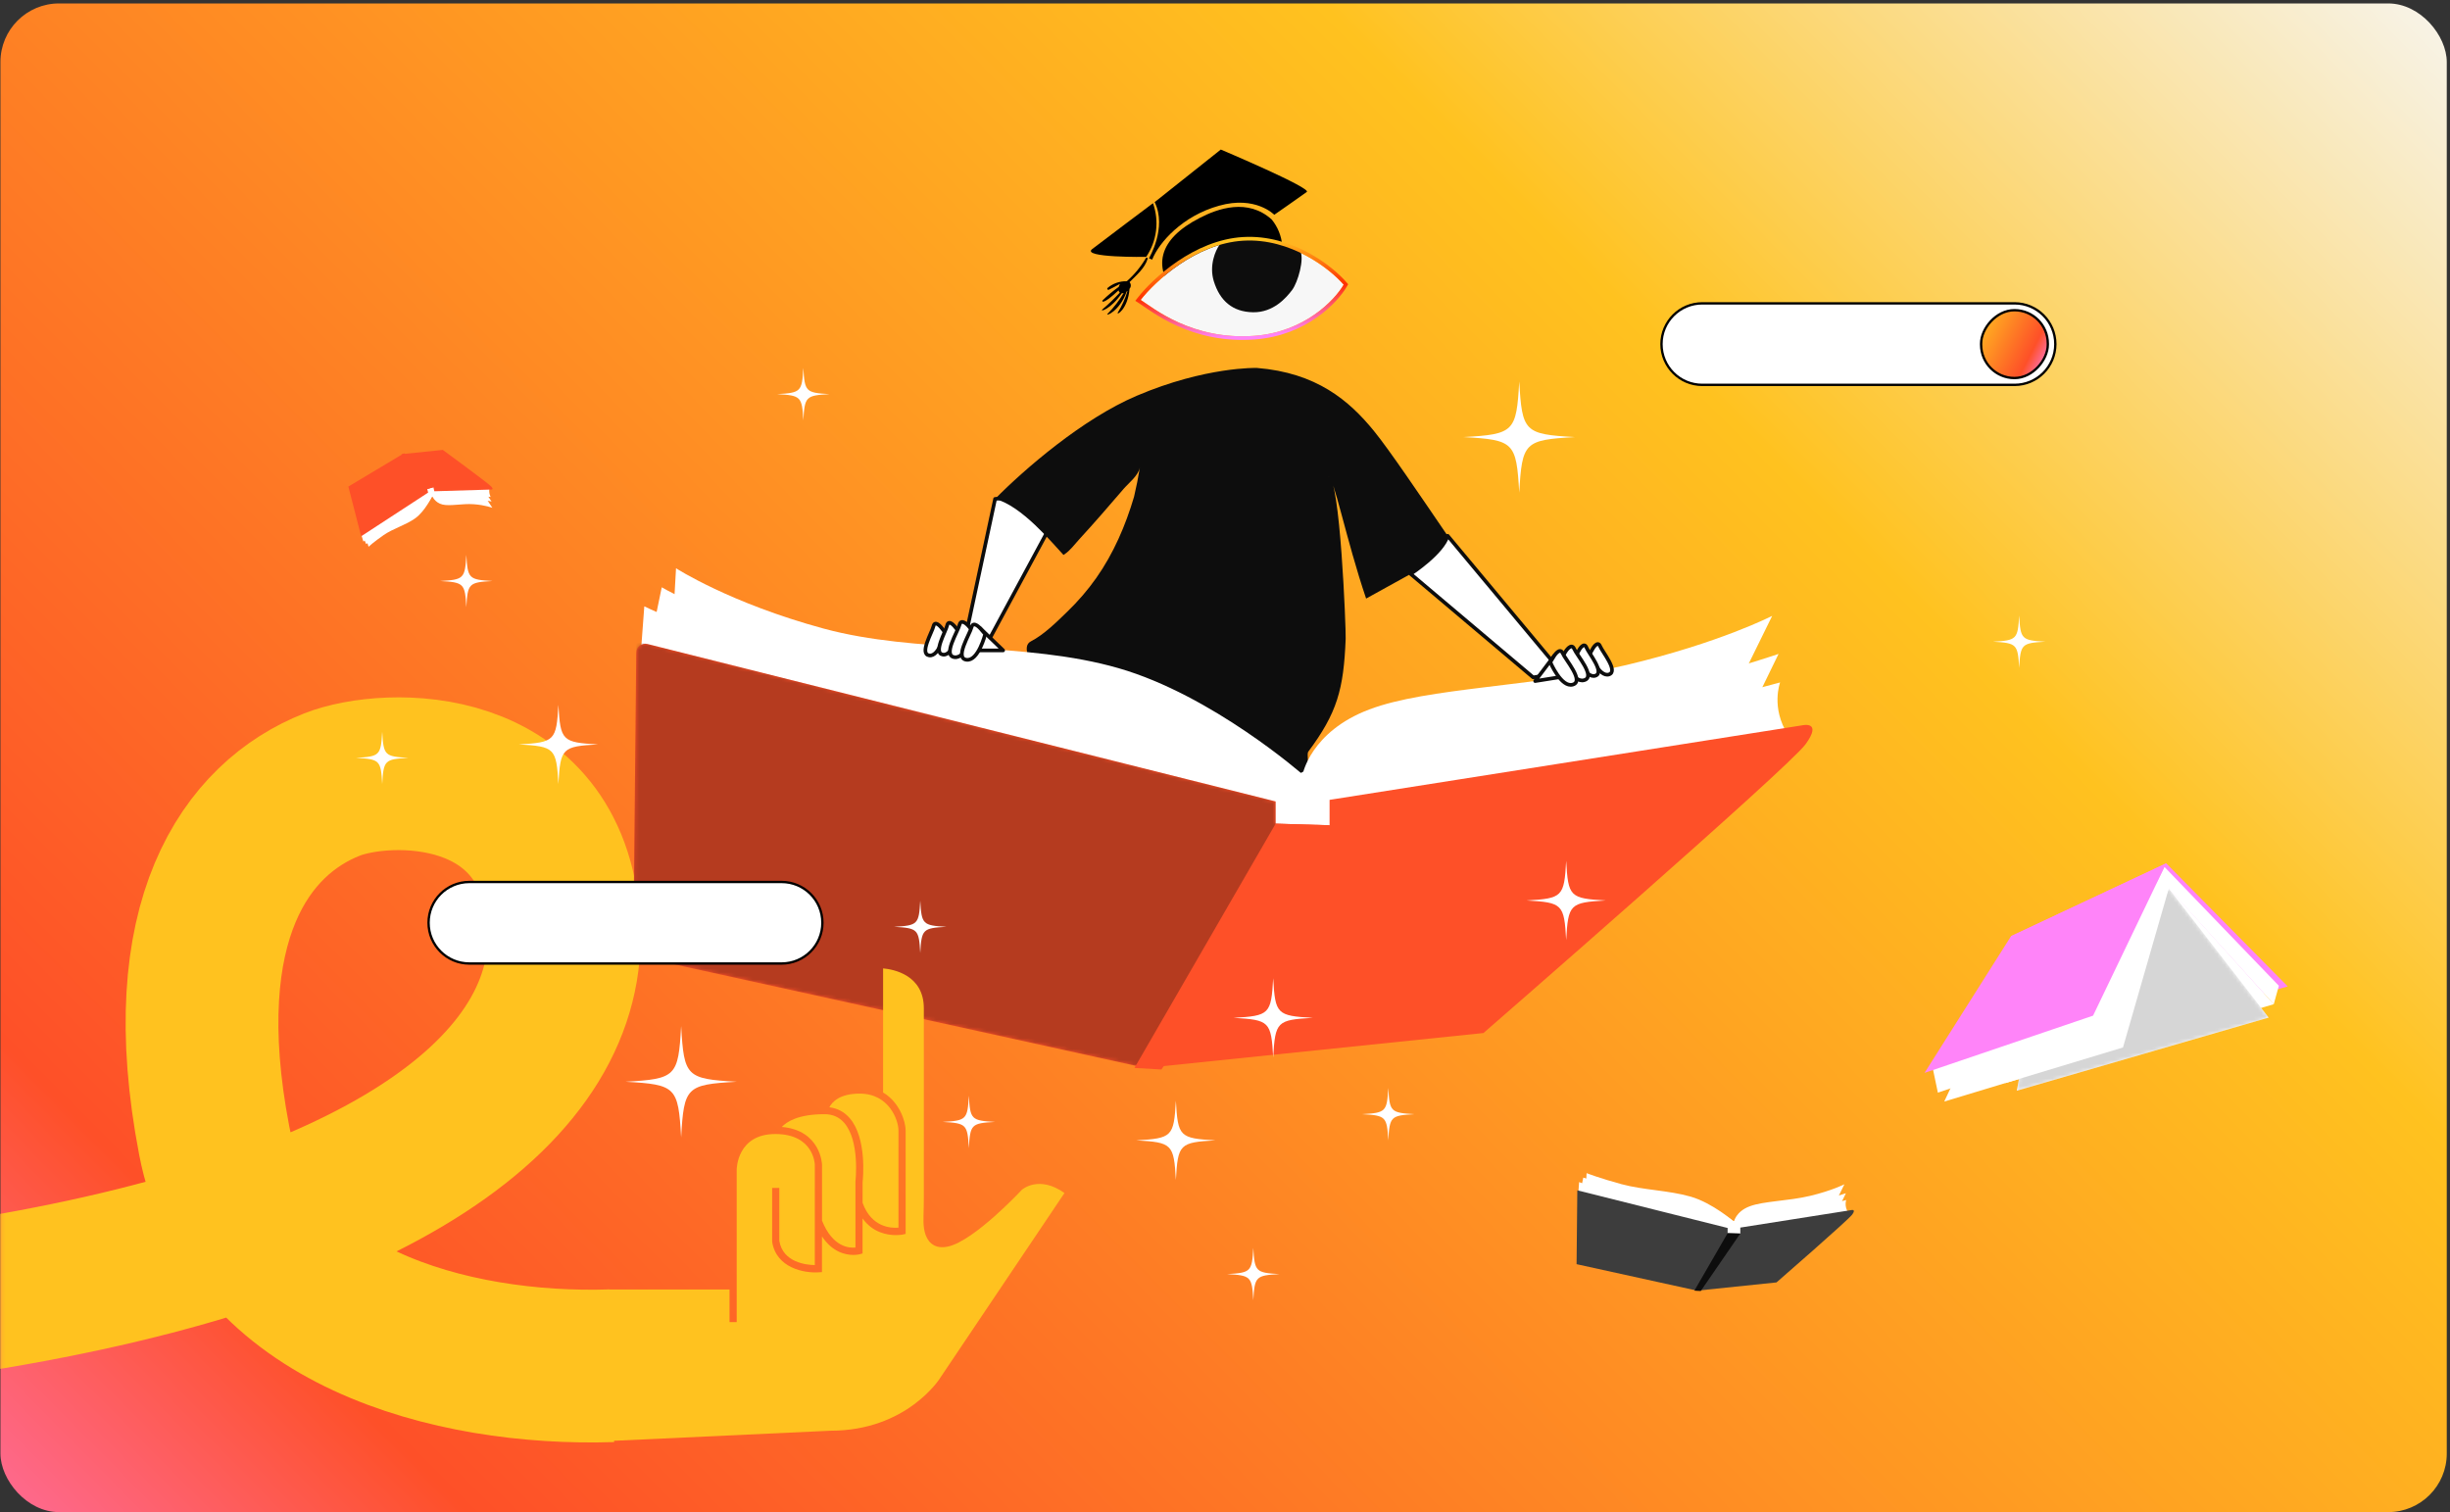 <svg width="669" height="413" viewBox="0 0 669 413" fill="none" xmlns="http://www.w3.org/2000/svg">
<rect x="0" y="0" width="669" height="413" fill="#333333" stroke="none"/>
<rect x="0.119" y="0.938" width="668" height="412" rx="16" fill="url(#paint0_linear_56_8829)"/>
<mask id="mask0_56_8829" style="mask-type:alpha" maskUnits="userSpaceOnUse" x="0" y="0" width="669" height="413">
<rect x="0.119" y="0.938" width="668" height="412" rx="16" fill="url(#paint1_linear_56_8829)"/>
</mask>
<g mask="url(#mask0_56_8829)">
<path d="M167.018 372.967C123.184 374.381 67.739 359.58 58.493 311.458C46.936 251.304 67.331 223.436 90.662 214.245C105.823 208.272 150.874 207.279 153.939 252.069C157.003 296.859 104.213 337.17 -12.93 354.753C-106.644 368.819 -133.46 371.15 -135.154 370.557" stroke="#FFC21F" stroke-width="41.713"/>
</g>
<path d="M335.365 81.288C332.101 82.625 325.361 85.522 322.38 82.169C313.856 72.969 316.558 65.196 327.53 59.553C332.553 56.926 340.741 54.075 347.254 59.94C348.903 61.958 349.903 64.424 350.124 67.021C350.813 70.245 347.45 73.34 345.205 75.225C342.275 77.759 338.952 79.814 335.365 81.288Z" fill="black"/>
<path d="M349.711 67.627C348.574 66.247 344.96 63.466 336 68.142C324.675 74.066 322.891 81.563 323.498 82.622C326.745 84.191 331.702 82.182 334.652 80.986C337.51 79.849 340.216 78.374 342.717 76.577C345.547 74.509 349.563 71.397 349.711 67.627Z" fill="#FE5028"/>
<path d="M332.869 56.18C322.876 58.952 316.447 66.244 314.612 70.903L313.733 70.531C313.733 70.531 318.734 62.225 315.295 55.196L333.356 40.84C333.356 40.84 358.234 51.367 356.832 52.416C355.43 53.465 347.955 58.652 347.955 58.652C347.955 58.652 342.866 53.35 332.869 56.18Z" fill="black"/>
<path d="M312.974 70.152C312.974 70.152 295.124 70.421 298.232 68.02C301.34 65.62 314.836 55.492 314.836 55.492C316.595 60.391 315.9 65.846 312.974 70.152Z" fill="black"/>
<path d="M302.787 79.118C302.63 79.189 302.452 79.123 302.378 78.975C302.327 78.865 302.339 78.743 302.418 78.649C303.884 77.402 305.755 76.747 307.676 76.807C309.755 74.988 311.524 72.842 312.906 70.455C312.995 70.336 313.171 70.313 313.286 70.41C313.359 70.47 313.405 70.568 313.387 70.658C312.599 73.258 310.27 75.206 308.434 77.049C308.89 77.565 308.895 78.339 308.435 78.849C307.988 84.526 304.674 86.35 305.246 85.321C306.381 83.494 307.269 81.533 307.877 79.473C307.804 79.53 307.726 79.575 307.644 79.609C305.77 85.054 301.561 86.636 302.497 85.625C304.175 83.949 305.628 82.061 306.83 80.007C306.643 80.056 306.46 80.096 306.272 80.124C303.419 84.372 300.148 85.354 301.052 84.466C302.717 83.049 304.291 81.524 305.775 79.913C305.599 79.751 305.476 79.532 305.429 79.297C300.91 83.506 300.848 82.267 301.067 82.027C302.451 80.697 303.922 79.462 305.481 78.342C305.572 78.058 305.692 77.776 305.832 77.513C305.457 77.706 303.353 78.888 302.787 79.118Z" fill="black"/>
<path d="M473.473 333.615C473.473 333.615 467.667 328.526 461.661 326.786C455.655 325.059 448.756 325 442.75 323.378C436.745 321.744 433.242 320.369 433.242 320.369L432.937 325.764L473.273 336.659L500.881 329.019L503.631 323.413C503.631 323.413 500.27 325.141 494.264 326.575C488.258 328.009 481.535 327.997 477.763 329.431C473.99 330.853 473.484 333.603 473.484 333.603L473.473 333.615Z" fill="white"/>
<path d="M432.325 321.59C432.325 321.59 442.574 324.975 456.489 326.691C466.444 327.925 473.484 333.601 473.484 333.601C473.484 333.601 479.09 329.629 487.035 329.323C494.98 329.018 504.042 325.856 504.042 325.856L502.314 329.417L472.673 335.223L431.726 324.528L432.337 321.578L432.325 321.59Z" fill="white"/>
<path d="M431.197 322.813C431.197 322.813 440.552 326.598 450.719 327.362C461.614 328.173 473.167 333.614 473.167 333.614C473.167 333.614 479.995 329.948 487.529 329.948C495.063 329.948 501.997 328.314 504.136 327.703C504.136 327.703 503.525 329.336 504.641 331.064L473.061 337.787L430.997 325.564L431.197 322.813Z" fill="white"/>
<path d="M430.691 325.059L471.744 335.342V336.765L475.211 336.87V335.237L505.569 330.453C505.569 330.453 506.897 330.148 505.769 331.676C504.653 333.203 485.096 350.21 485.096 350.21L463.4 352.455L430.503 345.227L430.703 325.059H430.691Z" fill="#3D3D3D"/>
<path d="M471.744 336.776L462.671 352.455L464.41 352.561L475.2 336.87L471.744 336.776Z" fill="#0D0D0D"/>
<path d="M118.032 135.474C118.032 135.474 116.057 139.611 113.413 141.515C110.768 143.419 107.419 144.288 104.763 146.122C102.106 147.955 100.637 149.307 100.637 149.307L99.58 145.711L117.421 133.452L132.171 135.239L134.451 138.682C134.451 138.682 132.523 137.93 129.35 137.695C126.177 137.472 122.898 138.283 120.817 137.777C118.737 137.272 118.032 135.485 118.032 135.485V135.474Z" fill="white"/>
<path d="M99.99 148.579C99.99 148.579 104.421 145.053 110.909 142.197C115.563 140.152 118.031 135.463 118.031 135.463C118.031 135.463 121.428 137.461 125.353 136.697C129.279 135.933 134.227 136.955 134.227 136.955L132.781 134.769L117.349 134.464L99.179 146.663L99.978 148.579H99.99Z" fill="white"/>
<path d="M99.239 147.897C99.239 147.897 103.164 144.206 107.994 142.455C113.178 140.575 117.891 135.509 117.891 135.509C117.891 135.509 121.84 137.155 125.506 136.226C129.185 135.309 132.84 135.568 133.98 135.709C133.98 135.709 133.404 134.686 133.663 133.382L117.127 132.7L98.663 146.063L99.227 147.897H99.239Z" fill="white"/>
<path d="M98.616 146.452L116.904 134.522L116.669 133.559L118.338 133.065L118.608 134.158L134.216 133.688C134.216 133.688 134.909 133.735 134.11 132.842C133.311 131.948 120.912 122.863 120.912 122.863L109.958 123.992L95.126 132.877L98.616 146.44V146.452Z" fill="#FE5028"/>
<path d="M116.657 133.546L109.605 124.085L110.428 123.803L118.337 133.064L116.657 133.546Z" fill="#FE5028"/>
<path d="M591.506 235.766L624.697 269.379L553.826 289.348L549.137 255.652L591.506 235.766Z" fill="#FF84F9"/>
<path d="M620.878 274.234L547.574 295.777L553.474 257.039L590.473 240.538L620.878 274.234Z" fill="white"/>
<path d="M592.211 242.63L619.478 277.889L550.699 297.857L558.691 255.476L592.211 242.63Z" fill="white"/>
<mask id="mask1_56_8829" style="mask-type:luminance" maskUnits="userSpaceOnUse" x="550" y="242" width="70" height="56">
<path d="M592.211 242.63L619.478 277.889L550.699 297.857L558.691 255.476L592.211 242.63Z" fill="white"/>
</mask>
<g mask="url(#mask1_56_8829)">
<path opacity="0.17" d="M592.211 242.63L619.478 277.889L550.699 297.857L558.691 255.476L592.211 242.63Z" fill="#0D0D0D"/>
</g>
<path d="M592.212 242.63L579.707 286.046L530.896 300.819L549.654 260.859L592.212 242.63Z" fill="white"/>
<path d="M576.227 282.578L529.156 298.386L527.77 291.781L571.373 276.149L576.227 282.578Z" fill="white"/>
<path d="M591.002 236.718L622.265 269.203L620.878 274.233L592.212 242.63L576.228 282.578L571.374 276.149L591.002 236.718Z" fill="white"/>
<path d="M591.507 235.766L571.538 277.36L525.514 292.991L549.137 255.652L591.507 235.766Z" fill="#FF84F9"/>
<path d="M339.115 179.855C339.115 179.855 359.636 196.274 352.454 212.693" stroke="#0D0D0D" stroke-linecap="round" stroke-linejoin="round"/>
<path d="M271.723 136.252L263.507 174.626H270.124L286.426 144.397C286.426 144.397 283.229 134.701 271.711 136.252H271.723Z" fill="white" stroke="#0D0D0D" stroke-linecap="round" stroke-linejoin="round"/>
<path d="M306.688 133.656C304.737 135.936 302.775 138.204 300.8 140.461C298.826 142.717 296.745 145.056 294.665 147.313C293.478 148.605 292.232 150.333 290.751 151.309C290.704 151.344 290.446 151.591 290.363 151.508C287.237 148.194 278.987 138.098 271.711 136.253C279.786 128.073 295.617 114.369 310.391 108.081C329.289 100.042 343.193 100.477 343.193 100.477C359.483 101.781 368.392 109.386 375.126 117.636C379.475 122.972 387.819 135.383 395.283 146.302C393.144 150.016 389.994 154.235 385.986 156.304C385.704 156.445 373.304 163.32 373.034 163.461C367.64 147.595 364.09 129.648 362.75 130.235C365.9 129.895 367.557 171.688 367.451 174.415C366.911 188.319 365.113 194.677 357.215 205.314C356.533 206.23 358.625 217.161 357.403 216.855C357.403 216.855 317.184 205.631 315.785 204.538C307.029 197.721 287.895 194.242 282.983 184.041C281.666 181.302 278.775 176.554 281.478 175.155C285.11 173.287 288.554 169.831 291.468 167.011C294.383 164.19 297.016 161.146 299.343 157.843C304.079 151.121 307.335 143.528 309.662 135.665C310.297 132.997 310.825 130.306 311.26 127.614C310.872 129.895 308.099 131.987 306.688 133.644V133.656Z" fill="#0D0D0D"/>
<path d="M355.698 211.496C355.698 211.496 331.005 189.835 305.454 182.478C279.903 175.109 250.438 178.576 224.887 171.653C199.336 164.719 184.598 155.188 184.598 155.188L183.293 178.141L354.829 224.495L472.218 192.01L483.912 168.186C483.912 168.186 469.62 175.555 444.058 181.62C418.506 187.685 389.911 187.685 373.88 193.749C357.849 199.814 355.687 211.508 355.687 211.508L355.698 211.496Z" fill="white"/>
<path d="M180.697 160.381C180.697 160.381 209.28 177.705 273.827 183.769C316.315 187.765 355.699 211.495 355.699 211.495C355.699 211.495 379.522 194.606 413.312 193.301C447.102 191.996 485.652 178.575 485.652 178.575L478.283 193.736L352.232 218.429L178.099 172.945L180.697 160.381Z" fill="white"/>
<path d="M175.936 165.588C175.936 165.588 209.831 182.289 253.035 185.509C299.389 188.976 354.393 211.495 354.393 211.495C354.393 211.495 383.412 195.899 415.474 195.899C447.536 195.899 476.977 188.965 486.074 186.367C486.074 186.367 483.477 193.302 488.237 200.659L353.958 229.242L175.066 177.259L175.936 165.564V165.588Z" fill="white"/>
<path d="M176.806 175.872L348.329 218.864V224.929L363.056 225.364V218.43L492.139 198.073C492.139 198.073 497.769 196.769 493.009 203.268C488.249 209.768 405.073 282.107 405.073 282.107L312.812 291.639L172.904 260.881L173.738 178.246C173.75 176.648 175.254 175.484 176.806 175.872Z" fill="#FE5028"/>
<mask id="mask2_56_8829" style="mask-type:luminance" maskUnits="userSpaceOnUse" x="172" y="175" width="323" height="117">
<path d="M176.806 175.872L348.329 218.864V224.929L363.056 225.364V218.43L492.139 198.073C492.139 198.073 497.769 196.769 493.009 203.268C488.249 209.768 405.073 282.107 405.073 282.107L312.812 291.639L172.904 260.881L173.738 178.246C173.75 176.648 175.254 175.484 176.806 175.872Z" fill="white"/>
</mask>
<g mask="url(#mask2_56_8829)">
<path opacity="0.3" d="M348.329 224.929V218.865L173.762 175.108L172.904 260.882L312.812 291.639L315.303 291.381L352.243 225.047L348.329 224.929Z" fill="#0D0D0D"/>
</g>
<path d="M348.33 224.93L309.78 291.64L317.137 292.063L363.056 225.365L348.33 224.93Z" fill="#FE5028"/>
<path d="M395.295 146.312L426.511 183.734L418.648 184.98L385.187 156.726C385.187 156.726 393.861 151.096 395.295 146.312Z" fill="white" stroke="#0D0D0D" stroke-linecap="round" stroke-linejoin="round"/>
<path d="M256.867 171.206C256.867 171.206 255.292 169.314 254.904 170.995C254.516 172.675 250.967 178.564 253.729 178.987C256.491 179.41 258.054 172.675 258.054 172.675L256.879 171.206H256.867Z" fill="white" stroke="#0D0D0D" stroke-linecap="round" stroke-linejoin="round"/>
<path d="M260.605 170.984C260.605 170.984 259.03 169.091 258.642 170.772C258.255 172.453 254.705 178.341 257.467 178.764C260.217 179.187 261.792 172.453 261.792 172.453L260.617 170.984H260.605Z" fill="white" stroke="#0D0D0D" stroke-linecap="round" stroke-linejoin="round"/>
<path d="M264.355 170.843C264.355 170.843 262.486 168.739 262.016 170.608C261.546 172.476 257.35 179.011 260.617 179.469C263.885 179.928 265.753 172.465 265.753 172.465L264.355 170.831V170.843Z" fill="white" stroke="#0D0D0D" stroke-linecap="round" stroke-linejoin="round"/>
<path d="M267.622 171.547L273.922 177.611H266.458L267.622 171.547Z" fill="white" stroke="#0D0D0D" stroke-linecap="round" stroke-linejoin="round"/>
<path d="M267.621 171.546C267.621 171.546 265.753 169.442 265.283 171.311C264.812 173.18 260.617 179.714 263.884 180.173C267.151 180.631 269.02 173.168 269.02 173.168L267.621 171.534V171.546Z" fill="white" stroke="#0D0D0D" stroke-linecap="round" stroke-linejoin="round"/>
<path d="M435.02 176.988C435.02 176.988 436.278 174.872 436.924 176.47C437.582 178.069 442.002 183.334 439.345 184.18C436.689 185.027 434.08 178.633 434.08 178.633L435.009 176.999L435.02 176.988Z" fill="white" stroke="#0D0D0D" stroke-linecap="round" stroke-linejoin="round"/>
<path d="M431.294 177.341C431.294 177.341 432.551 175.225 433.198 176.824C433.844 178.422 438.275 183.688 435.619 184.534C432.963 185.38 430.354 178.986 430.354 178.986L431.282 177.353L431.294 177.341Z" fill="white" stroke="#0D0D0D" stroke-linecap="round" stroke-linejoin="round"/>
<path d="M427.58 177.8C427.58 177.8 429.096 175.437 429.848 177.2C430.6 178.975 435.772 184.769 432.622 185.733C429.472 186.709 426.452 179.621 426.452 179.621L427.58 177.788V177.8Z" fill="white" stroke="#0D0D0D" stroke-linecap="round" stroke-linejoin="round"/>
<path d="M424.453 179.01L419.188 185.991L426.569 184.816L424.453 179.01Z" fill="white" stroke="#0D0D0D" stroke-linecap="round" stroke-linejoin="round"/>
<path d="M424.454 179.011C424.454 179.011 425.97 176.648 426.722 178.411C427.475 180.186 432.646 185.98 429.496 186.944C426.346 187.92 423.326 180.832 423.326 180.832L424.454 178.999V179.011Z" fill="white" stroke="#0D0D0D" stroke-linecap="round" stroke-linejoin="round"/>
<path d="M201.19 295.411C187.403 294.636 186.78 294.001 185.993 280.215C185.217 294.001 184.583 294.624 170.796 295.411C184.583 296.187 185.206 296.822 185.993 310.608C186.769 296.822 187.403 296.199 201.19 295.411Z" fill="white"/>
<path d="M430.041 119.359C416.255 118.583 415.632 117.948 414.845 104.162C414.069 117.948 413.434 118.571 399.648 119.359C413.434 120.134 414.057 120.769 414.845 134.555C415.62 120.769 416.255 120.146 430.041 119.359Z" fill="white"/>
<path d="M163.302 203.291C153.476 202.739 153.03 202.281 152.477 192.467C151.925 202.292 151.467 202.739 141.653 203.291C151.478 203.844 151.925 204.302 152.477 214.116C153.03 204.29 153.488 203.844 163.302 203.291Z" fill="white"/>
<path d="M438.486 245.907C428.661 245.354 428.214 244.896 427.662 235.082C427.11 244.908 426.651 245.354 416.837 245.907C426.663 246.459 427.11 246.917 427.662 256.731C428.214 246.906 428.673 246.459 438.486 245.907Z" fill="white"/>
<path d="M331.91 311.418C322.085 310.866 321.638 310.408 321.086 300.594C320.533 310.419 320.075 310.866 310.261 311.418C320.087 311.971 320.533 312.429 321.086 322.243C321.638 312.417 322.097 311.971 331.91 311.418Z" fill="white"/>
<path d="M358.484 277.959C348.659 277.407 348.212 276.949 347.66 267.135C347.108 276.96 346.649 277.407 336.835 277.959C346.661 278.512 347.108 278.97 347.66 288.784C348.212 278.958 348.671 278.512 358.484 277.959Z" fill="white"/>
<path d="M349.387 347.937C342.888 347.573 342.594 347.267 342.229 340.779C341.865 347.279 341.559 347.573 335.072 347.937C341.571 348.301 341.865 348.607 342.229 355.094C342.594 348.595 342.899 348.301 349.387 347.937Z" fill="white"/>
<path d="M226.522 107.63C220.022 107.266 219.728 106.96 219.364 100.473C219 106.972 218.694 107.266 212.207 107.63C218.706 107.995 219 108.3 219.364 114.788C219.728 108.288 220.034 107.995 226.522 107.63Z" fill="white"/>
<path d="M134.494 158.667C127.995 158.303 127.701 157.997 127.337 151.51C126.972 158.009 126.667 158.303 120.179 158.667C126.679 159.032 126.972 159.337 127.337 165.825C127.701 159.326 128.007 159.032 134.494 158.667Z" fill="white"/>
<path d="M386.244 304.261C379.745 303.897 379.451 303.591 379.087 297.104C378.722 303.603 378.417 303.897 371.929 304.261C378.429 304.625 378.722 304.931 379.087 311.419C379.451 304.919 379.757 304.625 386.244 304.261Z" fill="white"/>
<path d="M558.51 175.24C552.011 174.875 551.717 174.57 551.353 168.082C550.989 174.581 550.683 174.875 544.195 175.24C550.695 175.604 550.989 175.91 551.353 182.397C551.717 175.898 552.023 175.604 558.51 175.24Z" fill="white"/>
<path d="M258.441 253.095C251.941 252.731 251.647 252.425 251.283 245.938C250.919 252.437 250.613 252.731 244.125 253.095C250.625 253.459 250.919 253.765 251.283 260.253C251.647 253.753 251.953 253.459 258.441 253.095Z" fill="white"/>
<path d="M271.711 306.378C265.212 306.014 264.918 305.708 264.554 299.221C264.189 305.72 263.884 306.014 257.396 306.378C263.895 306.743 264.189 307.048 264.554 313.536C264.918 307.036 265.223 306.743 271.711 306.378Z" fill="white"/>
<path d="M111.522 206.958C105.022 206.594 104.728 206.288 104.364 199.801C104 206.3 103.694 206.594 97.207 206.958C103.706 207.323 104 207.628 104.364 214.116C104.728 207.617 105.034 207.323 111.522 206.958Z" fill="white"/>
<path d="M339.509 65.729C326.539 66.481 315.411 76.825 311.468 81.902C314.946 84.124 325.547 92.984 342.563 91.707C356.175 90.686 364.464 81.971 366.906 77.742C363.178 73.424 352.48 64.976 339.509 65.729Z" fill="#F7F7F7"/>
<path d="M331.443 76.798C330.11 72.483 331.907 68.401 332.972 66.9L333.649 65.846L338.63 64.97L341.911 64.975L345.712 65.192L349.569 66.156L355.044 68.505C356.216 70.674 354.426 77.08 352.819 79.207C351.212 81.334 347.73 85.358 342.172 85.274C336.615 85.189 333.11 82.191 331.443 76.798Z" fill="#0D0D0D"/>
<path d="M339.48 65.23C346.082 64.847 352.091 66.805 356.91 69.393C361.726 71.98 365.381 75.21 367.285 77.416L367.517 77.684L367.34 77.992C364.833 82.333 356.411 91.169 342.6 92.206C325.387 93.497 314.639 84.521 311.199 82.324L310.737 82.028L311.073 81.596C313.075 79.017 316.882 75.124 321.823 71.779C326.763 68.435 332.874 65.613 339.48 65.23Z" stroke="url(#paint2_linear_56_8829)"/>
<path d="M550.102 82.841H464.82C458.672 82.841 453.689 87.825 453.688 93.973C453.688 100.121 458.672 105.104 464.82 105.104H550.102C556.249 105.104 561.233 100.121 561.233 93.973C561.233 87.825 556.249 82.841 550.102 82.841Z" fill="white" stroke="black" stroke-width="0.641"/>
<rect x="-0.32" y="0.32" width="18.214" height="18.524" rx="9.107" transform="matrix(-1 0 0 1 558.858 84.392)" fill="url(#paint3_linear_56_8829)" stroke="black" stroke-width="0.641"/>
<path d="M213.437 240.858H128.156C122.008 240.859 117.024 245.842 117.024 251.99C117.024 258.138 122.008 263.122 128.156 263.122H213.437C219.585 263.122 224.569 258.138 224.569 251.99C224.569 245.842 219.585 240.859 213.437 240.858Z" fill="white" stroke="black" stroke-width="0.641"/>
<path d="M224.465 333.344L224.465 318.031C224.465 317.929 224.108 308.669 213.486 307.754C214.771 306.361 217.898 304.271 225.108 304.271C227.378 304.271 229.148 305.054 230.519 306.636C234.845 311.572 233.603 322.516 233.589 322.632L233.589 340.688C231.832 340.863 227.335 340.543 224.465 333.344Z" fill="#FFC21F"/>
<path d="M235.543 328.45L235.543 322.818C235.657 321.787 236.756 310.785 231.988 305.313C230.531 303.644 228.675 302.657 226.462 302.381C227.191 300.973 229.232 298.65 234.743 298.65C242.839 298.65 245.337 305.995 245.337 308.68L245.337 335.257C243.324 335.431 237.942 335.199 235.529 328.45L235.543 328.45Z" fill="#FFC21F"/>
<path d="M290.669 325.795L256.817 376.147L256.746 376.264C256.66 376.438 247.623 390.708 226.821 390.708L166.019 393.536L166.019 352.14L199.207 352.14L199.207 361.037L201.163 361.037L201.163 319.481C201.163 319.089 201.321 309.684 211.715 309.684C222.109 309.684 222.494 317.754 222.494 318.073L222.494 345.477C220.095 345.434 213.77 344.737 212.8 338.859L212.8 324.402L210.844 324.402L210.844 339.105C211.972 346.305 219.624 347.713 223.536 347.451L224.45 347.393L224.45 337.639C227.32 341.965 230.889 342.705 233.017 342.705C234.102 342.705 234.801 342.502 234.83 342.502L235.529 342.299L235.529 332.733C238.328 336.638 242.283 337.291 244.624 337.291C245.766 337.291 246.509 337.131 246.523 337.131L247.294 336.957L247.294 308.711C247.294 306.374 245.709 301.047 241.14 298.347L241.14 264.455C244.039 264.716 252.263 266.269 252.263 275.37L252.263 326.855C252.263 328.597 252.22 330.382 252.177 332.095L252.177 332.878C252.106 335.085 252.434 338.017 254.319 339.584C255.504 340.571 257.074 340.833 259.002 340.383C266.126 338.684 278.576 325.418 279.033 324.91C279.233 324.736 283.787 320.904 290.669 325.795Z" fill="#FFC21F"/>
<defs>
<linearGradient id="paint0_linear_56_8829" x1="591.126" y1="-94.062" x2="-22.375" y2="512.937" gradientUnits="userSpaceOnUse">
<stop stop-color="#F7F7F7"/>
<stop offset="0.267" stop-color="#FFC21F"/>
<stop offset="0.795" stop-color="#FE5028"/>
<stop offset="1" stop-color="#FF84F9"/>
</linearGradient>
<linearGradient id="paint1_linear_56_8829" x1="591.126" y1="-94.062" x2="-22.375" y2="512.937" gradientUnits="userSpaceOnUse">
<stop stop-color="#F7F7F7"/>
<stop offset="0.267" stop-color="#FFC21F"/>
<stop offset="0.795" stop-color="#FE5028"/>
<stop offset="1" stop-color="#FF84F9"/>
</linearGradient>
<linearGradient id="paint2_linear_56_8829" x1="338.137" y1="65.828" x2="340.093" y2="91.892" gradientUnits="userSpaceOnUse">
<stop stop-color="#FFC21F"/>
<stop offset="0.529" stop-color="#FF3000"/>
<stop offset="1" stop-color="#FF84F9"/>
</linearGradient>
<linearGradient id="paint3_linear_56_8829" x1="28.602" y1="-1.19826e-07" x2="-1.805" y2="15.546" gradientUnits="userSpaceOnUse">
<stop stop-color="#F7F7F7"/>
<stop offset="0.267" stop-color="#FFC21F"/>
<stop offset="0.795" stop-color="#FE5028"/>
<stop offset="1" stop-color="#FF84F9"/>
</linearGradient>
</defs>
</svg>
